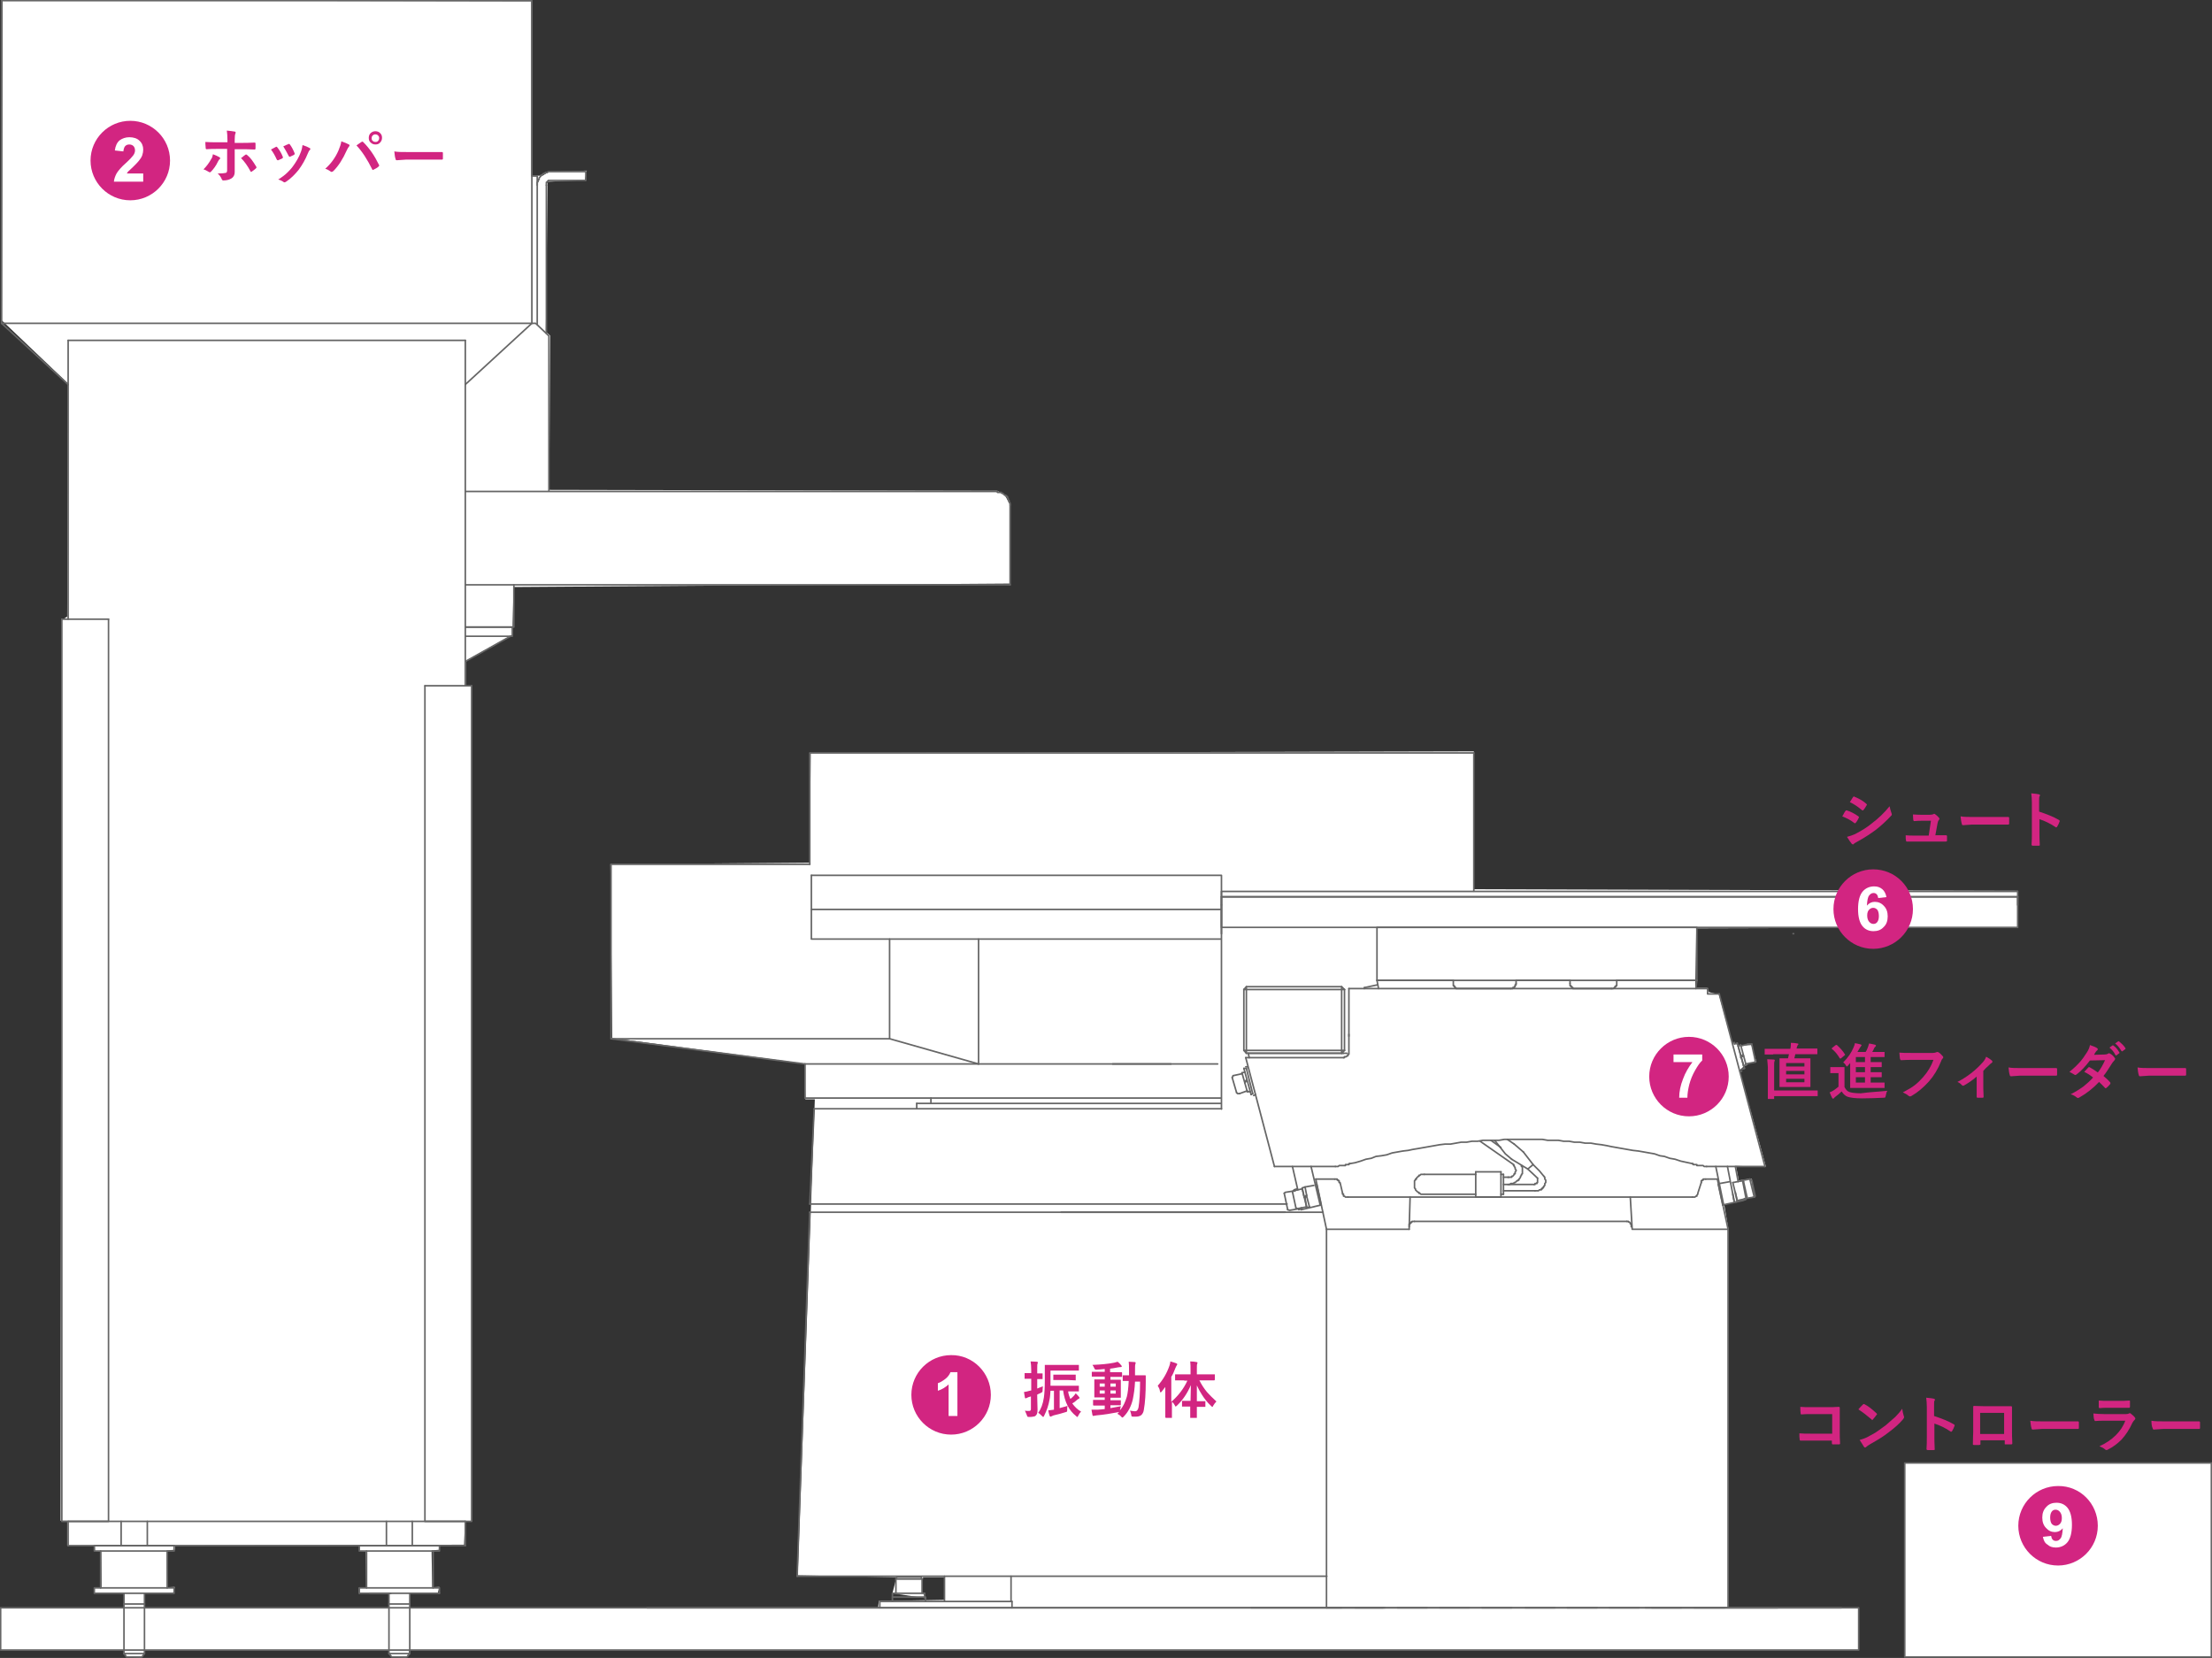 <?xml version="1.0" encoding="utf-8"?>
<!-- Generator: Adobe Illustrator 23.0.2, SVG Export Plug-In . SVG Version: 6.00 Build 0)  -->
<svg version="1.1" id="レイヤー_1" xmlns="http://www.w3.org/2000/svg" xmlns:xlink="http://www.w3.org/1999/xlink" x="0px"
	 y="0px" viewBox="0 0 701.2 525.6" style="enable-background:new 0 0 701.2 525.6;" xml:space="preserve">
<rect x="0" y="0" width="701.2" height="525.6" fill="#333333" stroke="none"/>
<style type="text/css">
	.st0{fill:#FFFFFF;}
	.st1{fill:#FFFFFF;stroke:#666666;stroke-width:0.5;stroke-linecap:round;stroke-linejoin:round;stroke-miterlimit:10;}
	.st2{fill:none;stroke:#666666;stroke-width:0.5;stroke-linecap:round;stroke-linejoin:round;stroke-miterlimit:10;}
	.st3{fill:#D22581;}
</style>
<polygon class="st0" points="555.2,331.3 551.7,331.5 547.1,329.9 546.8,338.3 549.3,341.5 552.5,338.3 554.4,337.2 556.8,336.7 "/>
<polygon class="st0" points="547.9,389.6 547.9,511.6 278,512.6 278.6,507.5 282.6,507.5 299.3,507.2 299.3,500 292.6,500 
	292.3,504.8 293.7,506.7 282.9,505.1 284.2,500 252.9,499.4 258.3,348.5 255.3,348.5 255.1,337.2 194.1,329.1 193.5,274 
	256.7,273.5 257,238.7 467.2,238.2 467.2,281.9 639.7,282.4 639.7,294 537.7,294.3 537.4,313.2 541.2,313.2 541.7,314.5 
	544.9,315.3 559.8,369.9 550.3,369.6 551.2,374.2 555.2,373.6 556,379.3 546.6,382 "/>
<polygon class="st0" points="113.9,489.5 114,491.7 116,491.9 116.1,503.3 113.8,503.3 113.8,504.9 123.2,505.2 123.3,523.6 
	124.1,525.3 128.7,525.4 129.6,524.1 129.9,505 138.8,504.9 139.3,503.1 137,503.2 136.8,491.5 139.4,491.3 139.4,488.8 "/>
<polygon class="st0" points="30,489.5 30.1,491.7 32.1,491.9 32.2,503.3 29.9,503.3 29.9,504.9 39.3,505.2 39.4,523.6 40.2,525.3 
	44.8,525.4 45.7,524.1 46,505 54.9,504.9 55.4,503.1 53.1,503.2 52.9,491.5 55.5,491.3 55.5,488.8 "/>
<polygon class="st0" points="168.4,0.4 0.8,0.1 0.6,101.6 21.6,121.6 21.3,195.5 19.5,196.6 19.2,482.1 21.3,482.1 21.3,490 
	147.1,489.7 147.4,482.4 149.6,482.4 149.5,217.4 147.7,217.4 147.7,209.5 162.5,201.2 162.5,198.7 162.5,197.7 162.8,186.1 
	320.1,185 320.1,159.9 318.5,156.9 316.1,155.6 174.1,155.3 174.4,106.4 173,105.1 173.6,57.6 185.4,57.1 186,54.1 174.1,54.4 
	172,55.7 170.3,55.7 168.4,55.7 "/>
<g>
	<polyline class="st1" points="0.2,523.1 0.2,509.7 589.2,509.7 589.2,523.1 0.2,523.1 	"/>
	<line class="st2" x1="568.6" y1="296" x2="568.4" y2="296"/>
	<line class="st2" x1="396.6" y1="509.7" x2="438.4" y2="509.7"/>
	<line class="st2" x1="563.5" y1="509.7" x2="521.6" y2="509.7"/>
	<line class="st2" x1="583.7" y1="509.7" x2="205.1" y2="509.7"/>
	<line class="st2" x1="387.2" y1="351.6" x2="387.2" y2="286.9"/>
	<line class="st2" x1="639.6" y1="284.3" x2="639.6" y2="286.9"/>
	<line class="st2" x1="387.2" y1="286.9" x2="387.2" y2="284.3"/>
	<polyline class="st2" points="257.2,277.5 257.2,297.7 387,297.7 	"/>
	<line class="st2" x1="310.2" y1="297.7" x2="310.2" y2="337.3"/>
	<polyline class="st2" points="310.2,337.3 282,329.3 282,297.7 	"/>
	<line class="st2" x1="252.7" y1="499.7" x2="420.6" y2="499.7"/>
	<line class="st2" x1="407.4" y1="384.3" x2="336.4" y2="384.3"/>
	<line class="st2" x1="386" y1="337.3" x2="352.7" y2="337.3"/>
	<polyline class="st2" points="282,329.3 193.7,329.3 255.2,337.3 	"/>
	<line class="st2" x1="193.7" y1="274" x2="193.7" y2="329.3"/>
	<line class="st2" x1="256.7" y1="384.3" x2="419.4" y2="384.3"/>
	<line class="st2" x1="258.1" y1="351.5" x2="387.2" y2="351.5"/>
	<line class="st2" x1="290.6" y1="349.8" x2="387" y2="349.8"/>
	<line class="st2" x1="255.2" y1="348.1" x2="387" y2="348.1"/>
	<line class="st2" x1="255.2" y1="337.3" x2="371.2" y2="337.3"/>
	<polyline class="st2" points="284.3,500 284,500.6 292.3,500.6 292,500 	"/>
	<line class="st2" x1="284" y1="500.6" x2="284" y2="505.1"/>
	<line class="st2" x1="292.3" y1="500.6" x2="292.3" y2="505.1"/>
	<line class="st2" x1="284.3" y1="500" x2="292" y2="500"/>
	<line class="st2" x1="293.1" y1="505.1" x2="293.1" y2="506.3"/>
	<polyline class="st2" points="293.1,505.1 282.9,505.1 282.9,506.3 282.9,507.7 	"/>
	<polyline class="st2" points="282.9,506.3 293.4,506.3 293.4,507.7 	"/>
	<line class="st2" x1="299.4" y1="499.7" x2="299.4" y2="507.7"/>
	<line class="st2" x1="320.5" y1="499.7" x2="320.5" y2="507.7"/>
	<line class="st2" x1="278.9" y1="507.7" x2="278.9" y2="509.7"/>
	<line class="st2" x1="320.8" y1="507.7" x2="320.8" y2="509.7"/>
	<line class="st2" x1="255.2" y1="337.3" x2="255.2" y2="348.1"/>
	<line class="st2" x1="295.1" y1="348.1" x2="295.1" y2="349.8"/>
	<line class="st2" x1="320.8" y1="507.7" x2="278.9" y2="507.7"/>
	<line class="st2" x1="252.7" y1="499.7" x2="256.7" y2="384.3"/>
	<line class="st2" x1="290.6" y1="349.8" x2="290.6" y2="351.5"/>
	<line class="st2" x1="256.7" y1="381.7" x2="258.1" y2="351.5"/>
	<polyline class="st2" points="467.2,238.7 256.7,238.7 256.7,274 	"/>
	<line class="st2" x1="467.2" y1="238.7" x2="467.2" y2="282.5"/>
	<polyline class="st2" points="387.2,296 387.2,277.5 257.2,277.5 	"/>
	<line class="st2" x1="387" y1="288.3" x2="257.2" y2="288.3"/>
	<line class="st2" x1="193.7" y1="274" x2="256.7" y2="274"/>
	<line class="st2" x1="404" y1="369.8" x2="394.9" y2="335.3"/>
	<line class="st2" x1="553" y1="338.7" x2="550.7" y2="330.7"/>
	<line class="st2" x1="551" y1="331.6" x2="552.7" y2="337.9"/>
	<line class="st2" x1="551.8" y1="331.3" x2="553.5" y2="337.6"/>
	<line class="st2" x1="555.3" y1="331" x2="556.4" y2="336.2"/>
	<line class="st2" x1="559.5" y1="369.8" x2="545" y2="315.1"/>
	<line class="st2" x1="479.2" y1="367.5" x2="484.3" y2="370.6"/>
	<line class="st2" x1="480" y1="362.7" x2="477.8" y2="361.2"/>
	<line class="st2" x1="469.2" y1="361.8" x2="479.8" y2="369.2"/>
	<polyline class="st2" points="482.3,369.5 482.3,369.8 482.6,369.8 482.6,370.1 482.6,370.3 482.6,370.6 482.6,370.9 482.6,371.2 
		482.6,371.5 482.6,371.8 482.6,372.1 482.3,372.3 482.3,372.6 482,372.9 482,373.2 481.8,373.5 481.5,373.8 481.5,374.1 
		481.2,374.1 481.2,374.3 480.9,374.3 480.6,374.6 480.3,374.9 480,374.9 479.8,375.2 479.5,375.2 479.2,375.2 478.9,375.2 
		478.6,375.5 478.3,375.5 478,375.5 	"/>
	<polyline class="st2" points="479.8,369.2 479.8,369.5 480,369.5 480,369.8 480.3,370.1 480.3,370.3 480.3,370.6 480.6,370.9 
		480.6,371.2 480.3,371.5 480.3,371.8 480.3,372.1 480,372.1 480,372.3 479.8,372.6 479.5,372.9 479.2,372.9 479.2,373.2 
		478.9,373.2 478.6,373.2 478.3,373.2 478,373.2 	"/>
	<line class="st2" x1="536.5" y1="379.5" x2="427.3" y2="379.5"/>
	<polyline class="st2" points="427.9,368.9 429.6,368.6 431.3,368.1 433,367.5 434.7,367.2 436.2,366.6 437.9,366.4 439.6,366.1 
		441.3,365.5 443,365.2 444.7,364.9 446.4,364.7 447.8,364.4 449.6,364.1 451.3,363.8 453,363.5 454.7,363.2 456.4,362.9 
		458.1,362.7 459.8,362.7 461.5,362.4 463.2,362.1 464.9,362.1 466.6,361.8 468.4,361.8 470.1,361.5 471.8,361.5 473.5,361.5 
		475.2,361.5 476.9,361.2 478.6,361.2 480.3,361.2 482,361.2 483.7,361.2 485.5,361.2 487.2,361.2 488.9,361.2 490.6,361.5 
		492.3,361.5 494,361.5 495.7,361.8 497.4,361.8 499.1,362.1 500.8,362.1 502.5,362.4 504.3,362.4 506,362.7 507.7,362.9 
		509.4,363.2 510.8,363.5 512.5,363.8 514.2,364.1 515.9,364.4 517.6,364.7 519.4,364.9 521.1,365.2 522.8,365.5 524.5,365.8 
		526.2,366.4 527.6,366.6 529.3,367.2 531,367.5 532.8,368.1 536.5,368.9 	"/>
	<line class="st2" x1="515.7" y1="387.2" x2="448.4" y2="387.2"/>
	<line class="st2" x1="486.6" y1="377.5" x2="476.6" y2="377.5"/>
	<line class="st2" x1="486.3" y1="375.5" x2="476.6" y2="375.5"/>
	<line class="st2" x1="393.7" y1="340.4" x2="390.9" y2="341"/>
	<line class="st2" x1="392.9" y1="346.7" x2="395.4" y2="345.8"/>
	<line class="st2" x1="392" y1="346.4" x2="390.6" y2="341.6"/>
	<line class="st2" x1="390.9" y1="341" x2="390.6" y2="341.6"/>
	<polyline class="st2" points="392,346.4 392.3,346.7 392.9,346.7 	"/>
	<line class="st2" x1="446.7" y1="389.7" x2="420.5" y2="389.7"/>
	<line class="st2" x1="410.8" y1="382.9" x2="409.7" y2="377.8"/>
	<line class="st2" x1="418.8" y1="382" x2="417.4" y2="375.5"/>
	<line class="st2" x1="415.1" y1="382.6" x2="414.2" y2="379.2"/>
	<line class="st2" x1="414.2" y1="382.6" x2="412.8" y2="376.9"/>
	<line class="st2" x1="414.2" y1="382.9" x2="413.7" y2="379.8"/>
	<line class="st2" x1="408.2" y1="383.5" x2="407.1" y2="378.3"/>
	<line class="st2" x1="420.5" y1="389.7" x2="417.1" y2="373.8"/>
	<line class="st2" x1="418.5" y1="382" x2="415.6" y2="369.8"/>
	<line class="st2" x1="418.8" y1="382" x2="412.5" y2="383.5"/>
	<line class="st2" x1="414.2" y1="382.9" x2="415.1" y2="382.6"/>
	<line class="st2" x1="410.8" y1="382.9" x2="411.1" y2="383.2"/>
	<line class="st2" x1="412.5" y1="383.5" x2="412.5" y2="382.9"/>
	<line class="st2" x1="411.1" y1="383.2" x2="414.2" y2="382.6"/>
	<polyline class="st2" points="412.5,383.2 411.7,383.5 411.7,383.2 	"/>
	<polyline class="st2" points="408.2,383.5 408.8,383.7 411.7,383.2 	"/>
	<line class="st2" x1="423.3" y1="369.8" x2="404" y2="369.8"/>
	<line class="st2" x1="416.5" y1="375.8" x2="413.7" y2="376.3"/>
	<line class="st2" x1="412.8" y1="376.9" x2="410" y2="377.5"/>
	<polyline class="st2" points="411.1,376.9 410.2,377.2 410.5,377.5 	"/>
	<line class="st2" x1="410" y1="377.5" x2="409.7" y2="377.8"/>
	<line class="st2" x1="413.4" y1="379.5" x2="412.8" y2="376.6"/>
	<line class="st2" x1="414.2" y1="378.9" x2="413.7" y2="376.3"/>
	<line class="st2" x1="413.7" y1="379.8" x2="413.4" y2="379.5"/>
	<polyline class="st2" points="413.4,379.5 414.2,378.9 414.2,379.2 413.7,379.8 	"/>
	<line class="st2" x1="413.7" y1="376.3" x2="412.8" y2="376.6"/>
	<polyline class="st2" points="410.5,377.5 407.4,378 407.1,378.3 	"/>
	<line class="st2" x1="411.4" y1="377.2" x2="409.7" y2="369.8"/>
	<line class="st2" x1="394.3" y1="338.7" x2="396.6" y2="347"/>
	<line class="st2" x1="395.1" y1="338.7" x2="397.1" y2="346.7"/>
	<line class="st2" x1="395.4" y1="346.1" x2="393.7" y2="340.1"/>
	<line class="st2" x1="395.4" y1="346.1" x2="396.3" y2="346.1"/>
	<line class="st2" x1="395.1" y1="342.7" x2="394.6" y2="343.3"/>
	<line class="st2" x1="394.6" y1="343" x2="395.1" y2="342.4"/>
	<line class="st2" x1="396.6" y1="347" x2="397.1" y2="346.7"/>
	<line class="st2" x1="395.1" y1="338.7" x2="394.3" y2="338.7"/>
	<line class="st2" x1="394.6" y1="339.9" x2="393.7" y2="340.1"/>
	<polyline class="st2" points="427.9,368.9 427.9,368.9 427.6,368.9 427.6,369.2 427.3,369.2 427,369.2 426.8,369.2 426.5,369.2 
		426.5,369.5 426.2,369.5 425.9,369.5 425.6,369.5 425.3,369.5 425.1,369.5 424.8,369.5 424.5,369.5 424.2,369.8 423.9,369.8 
		423.6,369.8 423.3,369.8 	"/>
	<polyline class="st2" points="423.1,373.8 423.1,373.8 423.3,373.8 423.6,373.8 423.9,373.8 423.9,374.1 424.2,374.1 424.2,374.3 
		424.5,374.3 424.5,374.6 424.5,374.9 424.8,374.9 425.6,378.3 	"/>
	<line class="st2" x1="417.4" y1="375.5" x2="417.1" y2="375.5"/>
	<line class="st2" x1="423.1" y1="373.8" x2="417.1" y2="373.8"/>
	<polyline class="st2" points="427.3,379.5 427,379.5 426.8,379.5 426.5,379.5 426.2,379.2 425.9,379.2 425.9,378.9 425.9,378.6 
		425.6,378.6 425.6,378.3 	"/>
	<line class="st2" x1="447" y1="379.5" x2="446.7" y2="389.7"/>
	<polyline class="st2" points="446.7,388.9 446.7,388.6 446.7,388.3 446.7,388 447,388 447,387.7 447.3,387.7 447.3,387.4 
		447.6,387.4 447.6,387.2 447.8,387.2 448.1,387.2 448.4,387.2 	"/>
	<line class="st2" x1="451.5" y1="372.3" x2="467.8" y2="372.3"/>
	<polyline class="st2" points="451.5,372.3 451,372.3 450.7,372.3 450.4,372.3 450.1,372.6 449.8,372.6 449.8,372.9 449.6,372.9 
		449.3,373.2 449,373.5 449,373.8 448.7,373.8 448.7,374.1 448.4,374.3 448.4,374.6 448.4,374.9 448.4,375.2 448.4,375.5 
		448.4,375.8 448.4,376 448.4,376.3 448.4,376.6 448.7,376.9 448.7,377.2 449,377.5 449.3,377.8 449.6,378 449.8,378 449.8,378.3 
		450.1,378.3 450.4,378.6 450.7,378.6 451,378.6 451.3,378.6 451.5,378.6 467.8,378.6 	"/>
	<line class="st2" x1="475.8" y1="371.5" x2="467.8" y2="371.5"/>
	<polyline class="st2" points="467.8,371.5 467.8,379.5 475.8,379.5 	"/>
	<line class="st2" x1="475.8" y1="372.3" x2="476.6" y2="372.3"/>
	<polyline class="st2" points="479.2,367.5 477.2,365.8 473.8,361.5 	"/>
	<line class="st2" x1="472.6" y1="361.5" x2="475.8" y2="363.8"/>
	<line class="st2" x1="475.8" y1="378.6" x2="476.6" y2="378.6"/>
	<line class="st2" x1="478.3" y1="373.2" x2="476.6" y2="373.2"/>
	<line class="st2" x1="476.6" y1="372.3" x2="476.6" y2="378.6"/>
	<line class="st2" x1="475.8" y1="371.5" x2="475.8" y2="379.5"/>
	<polyline class="st2" points="547.8,389.7 517.4,389.7 516.8,379.5 	"/>
	<polyline class="st2" points="515.7,387.2 515.7,387.2 515.9,387.2 516.2,387.2 516.2,387.4 516.5,387.4 516.8,387.7 516.8,388 
		517.1,388 517.1,388.3 517.1,388.6 517.1,388.9 	"/>
	<polyline class="st2" points="489.4,372.9 489.4,372.9 489.7,373.2 489.7,373.5 489.7,373.8 490,374.1 490,374.3 490,374.6 
		490,374.9 489.7,375.2 489.7,375.5 489.7,375.8 489.4,376 489.4,376.3 489.2,376.3 489.2,376.6 488.9,376.6 488.9,376.9 
		488.6,376.9 488.6,377.2 488.3,377.2 488,377.2 487.7,377.5 487.4,377.5 487.2,377.5 486.9,377.5 486.6,377.5 	"/>
	<line class="st2" x1="480" y1="362.7" x2="482.9" y2="365.2"/>
	<polyline class="st2" points="486,369.2 488,371.2 489.4,372.9 	"/>
	<polyline class="st2" points="487.4,373.5 487.4,373.5 487.4,373.8 487.4,374.1 487.4,374.3 487.4,374.6 487.4,374.9 487.2,374.9 
		487.2,375.2 486.9,375.2 486.6,375.2 486.6,375.5 486.3,375.5 	"/>
	<polyline class="st2" points="482.9,365.2 486,369.2 484.3,370.6 487.4,373.5 	"/>
	<line class="st2" x1="550.1" y1="378" x2="550.7" y2="380.9"/>
	<line class="st2" x1="549.3" y1="378.6" x2="549.8" y2="381.2"/>
	<line class="st2" x1="547.8" y1="389.7" x2="544.4" y2="373.8"/>
	<line class="st2" x1="544.7" y1="375.5" x2="546.1" y2="382"/>
	<line class="st2" x1="546.1" y1="382" x2="552.4" y2="380.6"/>
	<line class="st2" x1="547.6" y1="369.8" x2="549.8" y2="381.2"/>
	<line class="st2" x1="543.9" y1="369.8" x2="546.4" y2="382"/>
	<line class="st2" x1="549.8" y1="381.2" x2="550.7" y2="380.9"/>
	<line class="st2" x1="559.5" y1="369.8" x2="541" y2="369.8"/>
	<line class="st2" x1="544.4" y1="373.8" x2="540.7" y2="373.8"/>
	<polyline class="st2" points="541,369.8 541,369.8 540.7,369.8 540.4,369.8 540.2,369.8 539.9,369.5 539.6,369.5 539.3,369.5 
		539,369.5 538.7,369.5 538.4,369.5 538.2,369.5 537.9,369.5 537.9,369.2 537.6,369.2 537.3,369.2 537,369.2 536.7,369.2 
		536.7,368.9 536.5,368.9 	"/>
	<polyline class="st2" points="539.3,374.9 539.3,374.9 539.3,374.6 539.3,374.3 539.6,374.3 539.6,374.1 539.9,374.1 539.9,373.8 
		540.2,373.8 540.4,373.8 540.7,373.8 	"/>
	<polyline class="st2" points="539.3,374.9 538.2,378.3 538.2,378.6 537.9,378.9 537.9,379.2 537.6,379.2 537.3,379.5 537,379.5 
		536.7,379.5 536.5,379.5 	"/>
	<line class="st2" x1="553" y1="380" x2="556.1" y2="379.5"/>
	<line class="st2" x1="554.7" y1="373.8" x2="551.8" y2="374.3"/>
	<line class="st2" x1="549.3" y1="374.9" x2="550.7" y2="380.6"/>
	<line class="st2" x1="552.7" y1="374.6" x2="553.8" y2="379.5"/>
	<line class="st2" x1="552.4" y1="374.3" x2="553.5" y2="380"/>
	<line class="st2" x1="550.7" y1="380.6" x2="553.5" y2="380"/>
	<line class="st2" x1="552.4" y1="380.6" x2="553.3" y2="380.3"/>
	<line class="st2" x1="553" y1="380" x2="553.3" y2="380.3"/>
	<line class="st2" x1="553.5" y1="380" x2="553.8" y2="379.5"/>
	<line class="st2" x1="552.7" y1="374.6" x2="552.4" y2="374.3"/>
	<line class="st2" x1="552.4" y1="374.3" x2="549.3" y2="374.9"/>
	<line class="st2" x1="545.1" y1="375.2" x2="548.4" y2="374.6"/>
	<line class="st2" x1="544.7" y1="375.5" x2="545" y2="375.5"/>
	<line class="st2" x1="550.1" y1="369.8" x2="551" y2="374.6"/>
	<line class="st2" x1="554.7" y1="373.8" x2="556.1" y2="379.5"/>
	<polyline class="st2" points="554.7,373.8 555.3,374.1 556.4,379.2 556.1,379.5 	"/>
	<line class="st2" x1="553.3" y1="337.3" x2="556.4" y2="336.7"/>
	<line class="st2" x1="552.1" y1="339" x2="553" y2="338.7"/>
	<line class="st2" x1="552.7" y1="337.9" x2="553.5" y2="337.6"/>
	<line class="st2" x1="551.6" y1="339.6" x2="552.1" y2="339.6"/>
	<line class="st2" x1="556.4" y1="336.7" x2="556.4" y2="336.2"/>
	<polyline class="st2" points="480.6,311.7 480.6,311.7 480.6,311.9 480.6,312.2 480.3,312.2 480.3,312.5 480.3,312.8 480,312.8 
		480,313.1 479.8,313.1 479.5,313.1 479.5,313.4 479.2,313.4 478.9,313.4 	"/>
	<line class="st2" x1="541.3" y1="313.4" x2="427.6" y2="313.4"/>
	<line class="st2" x1="436.7" y1="312.2" x2="432.5" y2="313.1"/>
	<line class="st2" x1="425.9" y1="333.9" x2="395.7" y2="333.9"/>
	<line class="st2" x1="394.3" y1="333" x2="426.2" y2="333"/>
	<line class="st2" x1="395.1" y1="333.9" x2="427" y2="333.9"/>
	<line class="st2" x1="425.3" y1="312.8" x2="395.1" y2="312.8"/>
	<line class="st2" x1="394.3" y1="313.7" x2="426.2" y2="313.7"/>
	<line class="st2" x1="425.9" y1="335.3" x2="394.9" y2="335.3"/>
	<polyline class="st2" points="395.1,333.9 395.1,312.8 394.3,313.7 	"/>
	<line class="st2" x1="396" y1="335.3" x2="395.7" y2="333.9"/>
	<polyline class="st2" points="394.3,313.7 394.3,333 395.1,333.9 	"/>
	<polyline class="st2" points="426.2,313.7 425.3,312.8 425.3,333.9 	"/>
	<polyline class="st2" points="425.9,335.3 426.2,335.3 426.2,335 426.5,335 426.8,335 427,334.7 427.3,334.7 427.3,334.4 
		427.3,334.2 427.6,334.2 427.6,333.9 427.6,333.6 427.6,313.4 	"/>
	<line class="st2" x1="425.3" y1="333.9" x2="426.2" y2="333"/>
	<line class="st2" x1="426.2" y1="333" x2="426.2" y2="313.7"/>
	<line class="st2" x1="427.6" y1="327.9" x2="427.6" y2="328.5"/>
	<line class="st2" x1="432.5" y1="313.4" x2="432.5" y2="313.1"/>
	<line class="st2" x1="460.7" y1="310.8" x2="436.5" y2="310.8"/>
	<line class="st2" x1="437" y1="313.4" x2="436.5" y2="310.8"/>
	<polyline class="st2" points="478.9,313.4 462.4,313.4 462.1,313.4 461.8,313.4 461.5,313.4 461.5,313.1 461.2,313.1 461.2,312.8 
		461,312.8 461,312.5 460.7,312.5 460.7,312.2 460.7,311.9 460.7,311.7 460.7,310.8 	"/>
	<line class="st2" x1="537.9" y1="310.8" x2="512.5" y2="310.8"/>
	<polyline class="st2" points="497.7,311.7 497.7,311.9 497.7,312.2 497.7,312.5 498,312.5 498,312.8 498.3,312.8 498.3,313.1 
		498.6,313.1 498.6,313.4 498.8,313.4 499.1,313.4 499.4,313.4 510.8,313.4 	"/>
	<polyline class="st2" points="480.6,311.7 480.6,310.8 497.7,310.8 	"/>
	<line class="st2" x1="497.7" y1="311.7" x2="497.7" y2="310.8"/>
	<polyline class="st2" points="512.5,310.8 512.5,311.7 512.5,311.9 512.5,312.2 512.5,312.5 512.2,312.5 512.2,312.8 511.9,312.8 
		511.9,313.1 511.7,313.1 511.4,313.4 511.1,313.4 510.8,313.4 	"/>
	<polyline class="st2" points="545,315.1 541.3,315.1 541.3,313.4 	"/>
	<line class="st2" x1="537.9" y1="310.8" x2="537.6" y2="313.4"/>
	<line class="st2" x1="555.3" y1="331" x2="554.7" y2="331"/>
	<line class="st2" x1="551.8" y1="335" x2="552.4" y2="334.4"/>
	<line class="st2" x1="552.7" y1="334.7" x2="551.8" y2="335.3"/>
	<line class="st2" x1="554.1" y1="331" x2="551.8" y2="331.6"/>
	<line class="st2" x1="550.7" y1="330.7" x2="549.8" y2="331"/>
	<line class="st2" x1="551.8" y1="331.3" x2="551" y2="331.6"/>
	<line class="st2" x1="554.7" y1="331" x2="554.1" y2="331"/>
	<line class="st2" x1="549.8" y1="330.5" x2="549.3" y2="330.7"/>
	<polyline class="st2" points="436.5,310.8 436.5,294 537.9,294 537.9,310.8 436.5,310.8 	"/>
	<polyline class="st2" points="387.2,284.3 387.2,282.6 639.6,282.6 639.6,284.3 387.2,284.3 	"/>
	<polyline class="st2" points="639.6,294 639.6,284.3 387.2,284.3 387.2,294 639.6,294 	"/>
	<line class="st2" x1="547.8" y1="389.7" x2="547.8" y2="509.5"/>
	<line class="st2" x1="546.7" y1="509.7" x2="537" y2="509.7"/>
	<line class="st2" x1="533" y1="509.7" x2="523.6" y2="509.7"/>
	<line class="st2" x1="519.6" y1="509.7" x2="510.2" y2="509.7"/>
	<line class="st2" x1="506.3" y1="509.7" x2="496.8" y2="509.7"/>
	<line class="st2" x1="492.9" y1="509.7" x2="483.5" y2="509.7"/>
	<line class="st2" x1="479.2" y1="509.7" x2="469.8" y2="509.7"/>
	<line class="st2" x1="465.8" y1="509.7" x2="456.4" y2="509.7"/>
	<line class="st2" x1="452.4" y1="509.7" x2="443" y2="509.7"/>
	<line class="st2" x1="439" y1="509.7" x2="429.6" y2="509.7"/>
	<line class="st2" x1="425.3" y1="509.7" x2="420.5" y2="509.7"/>
	<line class="st2" x1="420.5" y1="509.7" x2="420.5" y2="389.8"/>
	<line class="st2" x1="117.1" y1="505.1" x2="123.9" y2="505.1"/>
	<line class="st2" x1="130.7" y1="482.3" x2="130.7" y2="490"/>
	<line class="st2" x1="122.5" y1="482.3" x2="122.5" y2="490"/>
	<line class="st2" x1="46.7" y1="482.3" x2="46.7" y2="490"/>
	<line class="st2" x1="38.4" y1="482.3" x2="38.4" y2="490"/>
	<path class="st2" d="M21.6,121.9"/>
	<line class="st2" x1="21.6" y1="482.3" x2="147.5" y2="482.3"/>
	<line class="st2" x1="147.5" y1="490" x2="21.6" y2="490"/>
	<line class="st2" x1="149.5" y1="217.4" x2="134.7" y2="217.4"/>
	<polyline class="st2" points="134.7,217.4 134.7,482.3 149.5,482.3 149.5,217.4 	"/>
	<line class="st2" x1="34.4" y1="196.3" x2="19.6" y2="196.3"/>
	<polyline class="st2" points="19.6,196.3 19.6,482.3 34.4,482.3 34.4,196.3 	"/>
	<line class="st2" x1="21.6" y1="107.9" x2="21.6" y2="196.3"/>
	<line class="st2" x1="21.6" y1="490" x2="21.6" y2="482.3"/>
	<line class="st2" x1="147.5" y1="482.3" x2="147.5" y2="490"/>
	<line class="st2" x1="147.5" y1="107.9" x2="147.5" y2="217.4"/>
	<line class="st2" x1="320.2" y1="185.4" x2="320.2" y2="160.1"/>
	<polyline class="st2" points="162.9,185.4 162.9,198.8 147.5,198.8 	"/>
	<polyline class="st2" points="147.5,201.7 162.4,201.7 162.4,198.8 147.5,198.8 	"/>
	<line class="st2" x1="147.5" y1="209.7" x2="161.8" y2="201.7"/>
	<line class="st2" x1="147.5" y1="185.4" x2="320.2" y2="185.4"/>
	<line class="st2" x1="147.5" y1="155.8" x2="315.9" y2="155.8"/>
	<polyline class="st2" points="0.5,102.5 0.5,0.2 168.6,0.2 168.6,102.5 	"/>
	<line class="st2" x1="147.5" y1="107.9" x2="21.6" y2="107.9"/>
	<polyline class="st2" points="174,155.5 174,106.5 169.8,102.5 0.5,102.5 21.6,121.9 	"/>
	<line class="st2" x1="168.6" y1="102.5" x2="147.5" y2="121.9"/>
	<polyline class="st2" points="315.9,155.8 316.2,155.8 316.2,156.1 316.5,156.1 316.8,156.1 317.1,156.1 317.4,156.1 317.6,156.4 
		317.9,156.4 318.2,156.7 318.5,157 318.8,157 318.8,157.2 319.1,157.2 319.1,157.5 319.4,157.5 319.4,157.8 319.6,158.1 
		319.6,158.4 319.9,158.7 319.9,158.9 319.9,159.2 320.2,159.5 320.2,159.8 320.2,160.1 	"/>
	<polyline class="st2" points="45.8,505.1 45.8,524.2 39.3,524.2 	"/>
	<line class="st2" x1="45.8" y1="508.5" x2="39.3" y2="508.5"/>
	<line class="st2" x1="39.3" y1="505.1" x2="39.3" y2="524.2"/>
	<polyline class="st2" points="45.8,524.2 45,525.3 40.1,525.3 39.3,524.2 	"/>
	<polyline class="st2" points="129.9,505.1 129.9,524.2 123.3,524.2 	"/>
	<line class="st2" x1="129.9" y1="508.5" x2="123.3" y2="508.5"/>
	<line class="st2" x1="123.3" y1="505.1" x2="123.3" y2="524.2"/>
	<polyline class="st2" points="129.9,524.2 129,525.3 124.2,525.3 123.3,524.2 	"/>
	<polyline class="st2" points="55.2,490 55.2,491.7 29.9,491.7 29.9,490 	"/>
	<polyline class="st2" points="55.2,505.1 29.9,505.1 29.9,503.4 55.2,503.4 55.2,505.1 	"/>
	<line class="st2" x1="53" y1="491.7" x2="53" y2="503.4"/>
	<line class="st2" x1="31.9" y1="491.7" x2="31.9" y2="503.4"/>
	<line class="st2" x1="55.2" y1="490" x2="29.9" y2="490"/>
	<polyline class="st2" points="139.3,490 139.3,491.7 113.9,491.7 113.9,490 	"/>
	<line class="st2" x1="139.3" y1="505.1" x2="113.9" y2="505.1"/>
	<polyline class="st2" points="113.9,505.1 113.9,503.4 139.3,503.4 139.3,505.1 	"/>
	<line class="st2" x1="137.3" y1="491.7" x2="137.3" y2="503.4"/>
	<line class="st2" x1="116.2" y1="491.7" x2="116.2" y2="503.4"/>
	<line class="st2" x1="139.3" y1="490" x2="113.9" y2="490"/>
	<polyline class="st2" points="173.2,58.7 173.2,58.7 173.2,58.4 173.2,58.1 173.2,57.8 173.5,57.8 173.5,57.5 173.8,57.5 
		173.8,57.2 174,57.2 174.3,57.2 174.6,57.2 185.7,57.2 185.7,54.4 174.6,54.4 174.3,54.4 174,54.4 173.8,54.4 173.5,54.7 
		173.2,54.7 172.9,54.7 172.6,55 172.3,55 172.1,55.2 171.8,55.5 171.5,55.5 171.5,55.8 171.2,56.1 170.9,56.4 170.9,56.7 
		170.9,56.9 170.6,56.9 170.6,57.2 170.6,57.5 170.3,57.8 170.3,58.1 170.3,58.4 170.3,58.7 	"/>
	<polyline class="st2" points="168.6,55.8 170.3,55.8 170.3,102.8 	"/>
	<line class="st2" x1="173.2" y1="105.7" x2="173.2" y2="58.7"/>
	<line class="st2" x1="256.7" y1="381.7" x2="408" y2="381.7"/>
	<line class="st2" x1="397.4" y1="347.3" x2="398" y2="347"/>
	<line class="st2" x1="395.4" y1="338.2" x2="394.9" y2="338.2"/>
</g>
<rect x="603.8" y="463.8" class="st1" width="97.2" height="61.5"/>
<g>
	<path class="st3" d="M548,341.3c0,7-5.7,12.6-12.6,12.6c-7,0-12.6-5.7-12.6-12.6c0-7,5.7-12.6,12.6-12.6
		C542.3,328.7,548,334.3,548,341.3z"/>
	<g>
		<path class="st0" d="M530.5,336.8v-2.5h9.1v1.9c-0.8,0.7-1.5,1.8-2.3,3.2c-0.8,1.4-1.4,2.9-1.8,4.4c-0.4,1.6-0.6,3-0.6,4.2h-2.6
			c0-1.9,0.4-3.9,1.2-5.9c0.7-2,1.8-3.8,3-5.4H530.5z"/>
	</g>
</g>
<g>
	<path class="st3" d="M665,483.7c0,7-5.7,12.6-12.6,12.6c-7,0-12.6-5.7-12.6-12.6c0-7,5.7-12.6,12.6-12.6
		C659.4,471,665,476.7,665,483.7z"/>
	<g>
		<path class="st0" d="M647.6,487.2l2.6-0.3c0.1,0.5,0.2,0.9,0.5,1.2c0.3,0.3,0.6,0.4,1.1,0.4c0.6,0,1-0.3,1.4-0.8
			c0.4-0.5,0.6-1.6,0.7-3.2c-0.7,0.8-1.5,1.2-2.5,1.2c-1.1,0-2-0.4-2.8-1.3c-0.8-0.8-1.2-1.9-1.2-3.3c0-1.4,0.4-2.5,1.3-3.4
			c0.8-0.9,1.9-1.3,3.2-1.3c1.4,0,2.6,0.5,3.5,1.6c0.9,1.1,1.4,2.9,1.4,5.4c0,2.5-0.5,4.4-1.4,5.5c-0.9,1.1-2.2,1.7-3.7,1.7
			c-1.1,0-2-0.3-2.6-0.9C648.2,489.2,647.8,488.3,647.6,487.2z M653.6,481.3c0-0.9-0.2-1.5-0.6-2c-0.4-0.5-0.9-0.7-1.4-0.7
			c-0.5,0-0.9,0.2-1.2,0.6c-0.3,0.4-0.5,1-0.5,1.9c0,0.9,0.2,1.6,0.5,2c0.4,0.4,0.8,0.6,1.3,0.6c0.5,0,0.9-0.2,1.3-0.6
			C653.4,482.7,653.6,482.1,653.6,481.3z"/>
	</g>
</g>
<g>
	<path class="st3" d="M606.4,288.2c0,7-5.7,12.6-12.6,12.6c-7,0-12.6-5.7-12.6-12.6c0-7,5.7-12.6,12.6-12.6
		C600.8,275.6,606.4,281.2,606.4,288.2z"/>
	<g>
		<path class="st0" d="M598,284.4l-2.6,0.3c-0.1-0.5-0.2-0.9-0.5-1.2c-0.3-0.3-0.6-0.4-1-0.4c-0.6,0-1,0.3-1.4,0.8
			c-0.4,0.5-0.6,1.6-0.7,3.2c0.7-0.8,1.5-1.2,2.5-1.2c1.1,0,2.1,0.4,2.9,1.3c0.8,0.8,1.2,1.9,1.2,3.3c0,1.4-0.4,2.6-1.3,3.4
			c-0.8,0.9-1.9,1.3-3.2,1.3c-1.4,0-2.6-0.5-3.5-1.6c-0.9-1.1-1.4-2.9-1.4-5.4c0-2.5,0.5-4.4,1.4-5.5c0.9-1.1,2.2-1.7,3.7-1.7
			c1.1,0,1.9,0.3,2.6,0.9C597.3,282.4,597.8,283.3,598,284.4z M591.9,290.2c0,0.9,0.2,1.5,0.6,2c0.4,0.5,0.9,0.7,1.4,0.7
			c0.5,0,0.9-0.2,1.2-0.6c0.3-0.4,0.5-1,0.5-1.9c0-0.9-0.2-1.6-0.5-2c-0.4-0.4-0.8-0.6-1.3-0.6c-0.5,0-0.9,0.2-1.3,0.6
			C592.1,288.8,591.9,289.4,591.9,290.2z"/>
	</g>
</g>
<g>
	<g>
		<path class="st3" d="M314.1,442.2c0,7-5.7,12.6-12.6,12.6c-7,0-12.6-5.7-12.6-12.6c0-7,5.7-12.6,12.6-12.6
			C308.4,429.5,314.1,435.2,314.1,442.2z"/>
		<g>
			<path class="st0" d="M303.4,448.9h-2.7v-10c-1,0.9-2.1,1.6-3.4,2v-2.4c0.7-0.2,1.5-0.7,2.3-1.3c0.8-0.6,1.4-1.4,1.7-2.2h2.2
				V448.9z"/>
		</g>
	</g>
	<g>
		<path class="st3" d="M324.9,447.2c0.4,0.1,0.8,0.1,1.3,0.1c0.3,0,0.4-0.1,0.5-0.2c0.1-0.1,0.1-0.3,0.1-0.6v-3.8l-0.7,0.2
			c-0.3,0.1-0.5,0.2-0.7,0.3c-0.1,0.1-0.2,0.1-0.3,0.1c-0.1,0-0.2-0.1-0.2-0.2c-0.1-0.5-0.2-1.1-0.3-1.8c0.6-0.1,1.2-0.2,1.8-0.4
			l0.5-0.1v-3.7h-0.2l-1.7,0c-0.1,0-0.2,0-0.2,0c0,0,0-0.1,0-0.2v-1.4c0-0.1,0-0.2,0-0.2c0,0,0.1,0,0.2,0l1.7,0h0.2v-1
			c0-1.1-0.1-2-0.2-2.7c0.7,0,1.4,0.1,2,0.1c0.2,0,0.3,0.1,0.3,0.2c0,0.1,0,0.2-0.1,0.4c-0.1,0.2-0.1,0.8-0.1,2v1.1l1.5,0
			c0.1,0,0.2,0,0.2,0c0,0,0,0.1,0,0.2v1.4c0,0.1,0,0.2,0,0.2c0,0-0.1,0-0.2,0l-1.5,0v3c0.8-0.3,1.4-0.6,1.8-0.7
			c0,0.2-0.1,0.7-0.1,1.2c0,0.3,0,0.5-0.1,0.6c-0.1,0.1-0.2,0.1-0.5,0.3c-0.2,0.1-0.6,0.3-1.1,0.5v0.9l0.1,3.9c0,1-0.2,1.6-0.6,1.9
			c-0.2,0.2-0.5,0.3-0.8,0.3c-0.3,0.1-0.7,0.1-1.2,0.1c-0.3,0-0.5,0-0.6-0.1c-0.1-0.1-0.1-0.2-0.2-0.5
			C325.3,448.1,325.1,447.6,324.9,447.2z M342.7,447.5c-0.3,0.3-0.6,0.7-0.9,1.3c-0.1,0.3-0.2,0.4-0.3,0.4c-0.1,0-0.2-0.1-0.4-0.3
			c-2.2-1.7-3.6-4.4-4.1-8.1h-1.1v5.6c0.7-0.2,1.5-0.4,2.5-0.7c-0.1,0.3-0.1,0.7-0.1,1.2c0,0.3,0,0.5-0.1,0.6c0,0.1-0.2,0.1-0.5,0.2
			c-1.2,0.4-2.4,0.7-3.7,1c-0.3,0.1-0.5,0.2-0.7,0.3c-0.1,0.1-0.2,0.1-0.3,0.1c-0.1,0-0.2-0.1-0.3-0.3c-0.2-0.6-0.3-1.1-0.4-1.7
			c0.3,0,0.9-0.1,1.8-0.2v-6h-1.1c-0.1,1-0.1,1.9-0.3,2.8c-0.3,1.8-0.9,3.5-1.7,5.1c-0.1,0.2-0.2,0.4-0.3,0.4
			c-0.1,0-0.2-0.1-0.4-0.3c-0.4-0.4-0.8-0.8-1.2-1c0.9-1.2,1.5-2.8,1.8-4.8c0.2-1.4,0.3-3.2,0.3-5.5l0-4.7c0-0.1,0-0.2,0-0.2
			c0,0,0.1,0,0.2,0l2.6,0h5.2l2.6,0c0.1,0,0.2,0,0.2,0c0,0,0,0.1,0,0.2v1.4c0,0.1,0,0.2,0,0.2c0,0-0.1,0-0.2,0l-2.6,0H333v3.1
			c0,0.8,0,1.3,0,1.7h6.3l2.5,0c0.1,0,0.2,0,0.2,0c0,0,0,0.1,0,0.2v1.4c0,0.1,0,0.2,0,0.2c0,0-0.1,0-0.2,0l-2.5,0h-0.7
			c0.1,0.9,0.4,1.7,0.7,2.4c0.3-0.2,0.6-0.5,1.1-1c0.2-0.2,0.4-0.5,0.6-0.8c0.5,0.5,0.8,0.8,1.1,1.2c0.1,0.1,0.1,0.2,0.1,0.3
			c0,0.1-0.1,0.2-0.2,0.2c-0.1,0-0.3,0.2-0.6,0.4c-0.4,0.4-0.9,0.8-1.5,1.1C340.7,446,341.6,446.9,342.7,447.5z M338.7,437.5h-2.5
			l-2.1,0c-0.1,0-0.2,0-0.2,0c0,0,0-0.1,0-0.2V436c0-0.1,0-0.2,0-0.2c0,0,0.1,0,0.2,0l2.1,0h2.5l2.1,0c0.1,0,0.2,0,0.2,0
			c0,0,0,0.1,0,0.2v1.4c0,0.1,0,0.2,0,0.2c0,0-0.1,0-0.2,0L338.7,437.5z"/>
		<path class="st3" d="M355.3,445.8c-0.1,0.3-0.1,0.6-0.2,0.9l-0.1,0.4c1-1.1,1.7-2.6,2.2-4.3c0.3-1.2,0.5-2.8,0.6-5
			c-0.5,0-0.9,0-1.3,0c-0.3,0-0.4,0-0.4,0c-0.1,0-0.2,0-0.2,0c0,0,0-0.1,0-0.2v-1.4c0-0.1,0-0.2,0-0.2c0,0,0.1,0,0.2,0l1.8,0l0-1.6
			c0-1.1,0-2-0.1-2.7c0.7,0,1.3,0.1,1.9,0.1c0.2,0,0.3,0.1,0.3,0.2c0,0.1,0,0.2-0.1,0.5c-0.1,0.2-0.1,0.9-0.1,2c0,0.7,0,1.2,0,1.5
			h1.1l2.1,0c0.2,0,0.2,0.1,0.2,0.2c0,0.4,0,1,0,1.8c0,3.7-0.2,6.7-0.6,8.9c-0.1,0.8-0.4,1.3-0.8,1.7c-0.4,0.3-0.9,0.5-1.6,0.5
			c-0.3,0-0.6,0-1.1,0c-0.2,0-0.4-0.1-0.4-0.1c0-0.1-0.1-0.2-0.1-0.5c-0.1-0.5-0.2-0.9-0.4-1.3c0.7,0.1,1.2,0.2,1.6,0.2
			c0.6,0,0.9-0.4,1.1-1.2c0.3-1.8,0.5-4.6,0.5-8.2h-1.6c-0.1,2.3-0.4,4.1-0.7,5.6c-0.5,2.2-1.5,4.1-2.9,5.5
			c-0.2,0.2-0.3,0.3-0.4,0.3c-0.1,0-0.2-0.1-0.4-0.3c-0.3-0.4-0.8-0.7-1.2-0.9c0.3-0.3,0.5-0.5,0.6-0.6c-0.1,0-0.2,0.1-0.4,0.1
			c-2.1,0.4-4.4,0.8-6.8,1c-0.4,0.1-0.7,0.1-0.7,0.1c-0.2,0.1-0.3,0.1-0.3,0.1c-0.1,0-0.2-0.1-0.3-0.3c-0.1-0.5-0.2-1.1-0.3-1.7
			c0.3,0,0.5,0,0.8,0c0.3,0,0.7,0,1.2,0c1-0.1,1.7-0.1,2.2-0.2v-1.1h-1.1l-2.4,0c-0.1,0-0.2-0.1-0.2-0.2V444c0-0.1,0-0.2,0-0.2
			c0,0,0.1,0,0.2,0l2.4,0h1.1V443h-0.8l-2.3,0c-0.1,0-0.2,0-0.2,0c0,0,0-0.1,0-0.2l0-1.6v-2.1l0-1.6c0-0.1,0-0.2,0-0.2
			c0,0,0.1,0,0.2,0l2.3,0h0.8v-0.9h-1.4l-2.5,0c-0.1,0-0.2,0-0.2,0c0,0,0-0.1,0-0.2v-1.1c0-0.1,0-0.2,0-0.2c0,0,0.1,0,0.2,0l2.5,0
			h1.4v-0.9c-1.1,0.1-1.9,0.2-2.5,0.2c-0.1,0-0.2,0-0.3,0c-0.1,0-0.2,0-0.3-0.1c0,0-0.1-0.2-0.2-0.3c-0.1-0.3-0.3-0.7-0.6-1.1
			c2.6-0.1,4.9-0.3,6.9-0.7c0.4-0.1,0.7-0.2,1.1-0.3c0.5,0.4,0.8,0.7,1.1,1.1c0.1,0.1,0.2,0.2,0.2,0.4c0,0.1-0.1,0.2-0.4,0.2
			c-0.1,0-0.4,0-0.9,0.1c-0.9,0.2-1.7,0.3-2.4,0.4v1.1h1.1l2.5,0c0.1,0,0.2,0.1,0.2,0.2v1.1c0,0.1,0,0.2,0,0.2c0,0-0.1,0-0.1,0
			l-2.5,0H352v0.9h0.8l2.3,0c0.1,0,0.2,0,0.2,0c0,0,0,0.1,0,0.2l0,1.6v2.1l0,1.6c0,0.1,0,0.2,0,0.2c0,0-0.1,0-0.2,0l-2.3,0H352v0.8
			h0.7l2.4,0c0.1,0,0.2,0,0.2,0c0,0,0,0.1,0,0.2v1.2c0,0.1-0.1,0.2-0.2,0.2l-2.4,0H352v0.9C353.1,446.2,354.2,446,355.3,445.8z
			 M348.6,439.6h1.6v-1h-1.6V439.6z M348.6,441.8h1.6v-1h-1.6V441.8z M353.7,438.6H352v1h1.7V438.6z M353.7,441.8v-1H352v1H353.7z"
			/>
		<path class="st3" d="M375.4,437.6l-2.7,0c-0.1,0-0.2,0-0.2,0c0,0,0-0.1,0-0.2v-1.5c0-0.1,0-0.2,0-0.2c0,0,0.1,0,0.2,0l2.7,0h2
			v-1.3c0-1.1,0-2-0.1-2.8c0.8,0,1.5,0.1,2,0.2c0.2,0,0.3,0.1,0.3,0.2c0,0.1,0,0.2-0.1,0.4c-0.1,0.2-0.1,0.8-0.1,2v1.3h2.8l2.7,0
			c0.1,0,0.2,0,0.2,0c0,0,0,0.1,0,0.2v1.5c0,0.1-0.1,0.2-0.2,0.2l-2.7,0h-2c0.7,1.4,1.5,2.6,2.4,3.7c0.8,0.9,1.8,1.9,3,3
			c-0.4,0.4-0.7,0.8-1,1.3c-0.1,0.3-0.2,0.4-0.3,0.4c-0.1,0-0.2-0.1-0.4-0.3c-1.2-1.1-2.1-2.3-2.8-3.4c-0.6-0.9-1.2-2-1.7-3.1
			c0,1.3,0,3,0,5h0.4l2.1,0c0.1,0,0.2,0,0.2,0c0,0,0,0.1,0,0.2v1.4c0,0.1,0,0.2,0,0.2c0,0-0.1,0-0.2,0l-2.1,0h-0.4
			c0,0.8,0,1.6,0,2.4c0,0.6,0,0.9,0,0.9c0,0.1,0,0.2,0,0.2c0,0-0.1,0-0.2,0h-1.7c-0.1,0-0.2,0-0.2,0c0,0,0-0.1,0-0.2
			c0-0.1,0-0.4,0-1.2c0-0.8,0-1.5,0-2.2H377l-2.1,0c-0.1,0-0.2,0-0.2,0c0,0,0-0.1,0-0.2v-1.4c0-0.1,0-0.2,0-0.2c0,0,0.1,0,0.2,0
			l2.1,0h0.4c0-1.5,0.1-3.2,0.1-5c-1.1,2.6-2.6,4.8-4.4,6.5c-0.2,0.2-0.4,0.3-0.4,0.3c-0.1,0-0.2-0.1-0.3-0.4
			c-0.2-0.4-0.5-0.8-0.9-1.1v1.9l0,3c0,0.1,0,0.2,0,0.2c0,0-0.1,0-0.2,0h-1.7c-0.1,0-0.2-0.1-0.2-0.2l0-3v-4.4c0-0.9,0-1.7,0-2.2
			c-0.5,0.6-0.9,1.1-1.1,1.4c-0.1,0.2-0.3,0.3-0.4,0.3c-0.1,0-0.2-0.1-0.2-0.4c-0.1-0.7-0.4-1.2-0.7-1.7c1.7-1.9,2.9-4,3.7-6.3
			c0.2-0.6,0.3-1,0.3-1.4c0.7,0.2,1.4,0.4,1.9,0.6c0.2,0.1,0.3,0.2,0.3,0.3c0,0.1-0.1,0.2-0.2,0.4c-0.1,0.1-0.2,0.4-0.4,0.8
			c-0.4,1.1-0.8,2-1.3,2.8v7.9c2.2-1.9,3.9-4.1,5.1-6.7H375.4z"/>
	</g>
</g>
<g>
	<path class="st3" d="M584,258.8c0-0.1,0.3-0.4,0.6-1.1c0.2-0.3,0.3-0.5,0.4-0.6c0.1-0.1,0.2-0.2,0.3-0.2c0,0,0,0,0.1,0
		c1.3,0.4,2.6,1.1,3.7,1.9c0.1,0.1,0.2,0.2,0.2,0.3c0,0,0,0.1-0.1,0.2c-0.2,0.4-0.4,0.9-0.9,1.5c-0.1,0.1-0.2,0.2-0.3,0.2
		c-0.1,0-0.1,0-0.2-0.1C586.8,260.1,585.5,259.4,584,258.8z M585.5,265.3c0.8-0.2,1.7-0.5,2.6-0.9c2.1-1.1,3.9-2.2,5.3-3.4
		c2-1.5,3.9-3.3,5.6-5.4c0.1,0.6,0.3,1.3,0.6,2.2c0.1,0.2,0.1,0.3,0.1,0.4c0,0.2-0.1,0.3-0.2,0.4c-1.5,1.6-3.1,3.1-4.9,4.5
		c-1.5,1.1-3.4,2.4-5.8,3.7c-0.7,0.4-1.1,0.6-1.1,0.7c-0.1,0.1-0.2,0.2-0.3,0.2c-0.1,0-0.3-0.1-0.4-0.2
		C586.6,267,586.1,266.3,585.5,265.3z M586.4,254.3l1-1.6c0.1-0.1,0.2-0.2,0.3-0.2c0.1,0,0.1,0,0.2,0.1c1.5,0.6,2.7,1.3,3.7,2.2
		c0.1,0.1,0.2,0.2,0.2,0.3c0,0.1,0,0.2-0.1,0.2c-0.4,0.7-0.7,1.2-1,1.5c0,0.1-0.1,0.1-0.2,0.1c-0.1,0-0.2,0-0.3-0.1
		C588.9,255.7,587.7,254.9,586.4,254.3z"/>
	<path class="st3" d="M613.5,264.8h0.9l2.4,0c0.1,0,0.1,0,0.1,0c0.2,0,0.3,0.1,0.3,0.4c0,0.2,0,0.4,0,0.6c0,0.2,0,0.4,0,0.6
		c0,0.2,0,0.3-0.1,0.3c0,0-0.1,0.1-0.3,0.1l-2.7,0H607c-1,0-1.9,0-2.5,0c-0.2,0-0.3-0.1-0.3-0.4c-0.1-0.3-0.1-0.9-0.1-1.6
		c0.7,0.1,1.7,0.1,2.8,0.1h4.5l0.7-4.7h-3.1c-0.4,0-1.1,0-2.1,0.1c0,0-0.1,0-0.1,0c-0.2,0-0.2-0.1-0.3-0.4c0-0.3-0.1-0.8-0.1-1.7
		c1.4,0.1,2.3,0.1,2.7,0.1h2.7c0.5,0,0.9-0.1,1.1-0.2c0.1-0.1,0.1-0.1,0.2-0.1c0.1,0,0.2,0,0.3,0.1c0.5,0.4,0.9,0.7,1.2,1.1
		c0.1,0.1,0.2,0.2,0.2,0.4c0,0.1-0.1,0.2-0.2,0.4c-0.2,0.2-0.3,0.5-0.4,1L613.5,264.8z"/>
	<path class="st3" d="M621.5,258.8c1,0.2,2.4,0.2,4.2,0.2h6.3c0.6,0,1.4,0,2.4,0c1.2,0,1.9,0,2.1,0c0,0,0.1,0,0.1,0
		c0.2,0,0.3,0.1,0.3,0.3c0,0.3,0,0.6,0,0.9c0,0.3,0,0.6,0,0.9c0,0.2-0.1,0.3-0.3,0.3h-0.1c-1.9,0-3.4,0-4.3,0h-7l-2.9,0.2
		c-0.2,0-0.4-0.1-0.4-0.4C621.7,260.6,621.6,259.8,621.5,258.8z"/>
	<path class="st3" d="M646.4,257.3c2.4,0.8,4.5,1.6,6.2,2.6c0.2,0.1,0.3,0.2,0.3,0.3c0,0.1,0,0.1,0,0.2c-0.2,0.6-0.5,1.2-0.8,1.7
		c-0.1,0.1-0.2,0.2-0.3,0.2c-0.1,0-0.1,0-0.2-0.1c-1.8-1.2-3.5-2-5.1-2.5v4.3c0,0.7,0,2,0.1,3.8c0,0,0,0,0,0.1
		c0,0.2-0.1,0.2-0.4,0.2c-0.3,0-0.6,0-0.9,0c-0.3,0-0.6,0-0.9,0c-0.2,0-0.4-0.1-0.4-0.3c0.1-1.3,0.1-2.5,0.1-3.8v-9.6
		c0-1.2-0.1-2.1-0.2-2.9c1.1,0.1,1.9,0.2,2.4,0.3c0.2,0.1,0.4,0.2,0.4,0.3c0,0.1-0.1,0.3-0.2,0.4c-0.1,0.2-0.1,0.8-0.1,1.8V257.3z"
		/>
</g>
<g>
	<path class="st3" d="M580.8,454.7v-6.4H574c-1.3,0-2.2,0-2.9,0.1c-0.2,0-0.3-0.1-0.3-0.3c-0.1-0.6-0.1-1.3-0.1-2.1
		c0.9,0.1,2,0.1,3.2,0.1h5.8c0.7,0,1.7,0,3.1-0.1c0.3,0,0.4,0.1,0.4,0.3c0,0,0,0,0,0.1l0,3.1v4.6c0,0.9,0,2.1,0.1,3.5
		c0,0.2-0.1,0.3-0.4,0.3c-0.3,0-0.5,0-0.9,0s-0.6,0-0.9,0c-0.2,0-0.3,0-0.3-0.1c0,0-0.1-0.1-0.1-0.3v-0.8h-6.7c-0.5,0-1.1,0-1.8,0
		c-0.8,0-1.2,0-1.4,0c-0.2,0-0.3-0.1-0.3-0.3c-0.1-0.6-0.1-1.2-0.1-2c1,0.1,2.2,0.1,3.6,0.1H580.8z"/>
	<path class="st3" d="M589.1,446.8c0.3-0.4,0.8-0.9,1.4-1.5c0.1-0.1,0.2-0.2,0.3-0.2c0.1,0,0.1,0,0.3,0.1c1.2,0.6,2.4,1.6,3.7,2.8
		c0.1,0.1,0.2,0.2,0.2,0.3c0,0.1,0,0.2-0.1,0.2c-0.4,0.6-0.8,1-1.2,1.5c-0.1,0.1-0.2,0.2-0.2,0.2c-0.1,0-0.1-0.1-0.2-0.2
		C591.9,448.8,590.5,447.7,589.1,446.8z M589.5,456.5c1-0.3,1.9-0.6,2.6-1c1.3-0.7,2.3-1.2,3.1-1.8c0.7-0.5,1.5-1.1,2.5-1.8
		c1.3-1.1,2.3-2,3.1-2.7c0.7-0.7,1.5-1.6,2.2-2.6c0.1,0.9,0.3,1.6,0.5,2.3c0.1,0.2,0.1,0.3,0.1,0.4c0,0.1-0.1,0.3-0.3,0.6
		c-1.1,1.3-2.6,2.7-4.5,4.1c-1.6,1.3-3.6,2.5-5.9,3.8c-0.7,0.4-1.1,0.7-1.3,0.9c-0.1,0.1-0.2,0.2-0.4,0.2c-0.1,0-0.2-0.1-0.3-0.2
		C590.5,458,590,457.3,589.5,456.5z"/>
	<path class="st3" d="M613.1,448.9c2.4,0.8,4.5,1.6,6.2,2.6c0.2,0.1,0.3,0.2,0.3,0.3c0,0.1,0,0.1,0,0.2c-0.2,0.6-0.5,1.2-0.8,1.7
		c-0.1,0.1-0.2,0.2-0.3,0.2c-0.1,0-0.1,0-0.2-0.1c-1.8-1.2-3.5-2-5.1-2.5v4.3c0,0.7,0,2,0.1,3.8c0,0,0,0,0,0.1
		c0,0.2-0.1,0.2-0.4,0.2c-0.3,0-0.6,0-0.9,0c-0.3,0-0.6,0-0.9,0c-0.2,0-0.4-0.1-0.4-0.3c0.1-1.3,0.1-2.5,0.1-3.8v-9.6
		c0-1.2-0.1-2.1-0.2-2.9c1.1,0.1,1.9,0.2,2.4,0.3c0.2,0.1,0.4,0.2,0.4,0.3c0,0.1-0.1,0.3-0.2,0.4c-0.1,0.2-0.1,0.8-0.1,1.8V448.9z"
		/>
	<path class="st3" d="M635.3,456.6h-7.5v1.1c0,0.2,0,0.3-0.1,0.3c-0.1,0-0.2,0.1-0.3,0.1c-0.3,0-0.5,0-0.8,0c-0.3,0-0.5,0-0.8,0
		c-0.3,0-0.4-0.1-0.4-0.2c0,0,0,0,0,0c0-2,0.1-3.3,0.1-3.9v-4.8V448c0-0.8,0-1.4,0-2c0-0.2,0.1-0.3,0.2-0.3c0.7,0,1.8,0.1,3.5,0.1
		h4.6c1.8,0,3,0,3.7,0c0.2,0,0.3,0.1,0.3,0.3c0,0,0,0.1,0,0.1l0,3.1v4.6c0,0.7,0,1.9,0.1,3.7c0,0.2-0.1,0.3-0.4,0.3
		c-0.3,0-0.6,0-0.9,0c-0.3,0-0.6,0-0.9,0c-0.1,0-0.2,0-0.2-0.1c0,0,0-0.1,0-0.2V456.6z M635.3,454.6v-6.7h-7.6v6.7H635.3z"/>
	<path class="st3" d="M643.6,450.4c1,0.2,2.4,0.2,4.2,0.2h6.3c0.6,0,1.4,0,2.4,0c1.2,0,1.9,0,2.1,0c0,0,0.1,0,0.1,0
		c0.2,0,0.3,0.1,0.3,0.3c0,0.3,0,0.6,0,0.9c0,0.3,0,0.6,0,0.9c0,0.2-0.1,0.3-0.3,0.3h-0.1c-1.9,0-3.4,0-4.3,0h-7l-2.9,0.2
		c-0.2,0-0.4-0.1-0.4-0.4C643.8,452.2,643.7,451.4,643.6,450.4z"/>
	<path class="st3" d="M663.6,448.1c1,0.1,2.2,0.2,3.6,0.2h6.7c0.4,0,0.8-0.1,1-0.2c0.1-0.1,0.2-0.1,0.2-0.1c0.1,0,0.2,0,0.3,0.1
		c0.5,0.4,1,0.8,1.3,1.2c0.1,0.1,0.2,0.3,0.2,0.4c0,0.1-0.1,0.3-0.2,0.4c-0.2,0.2-0.5,0.5-0.7,0.9c-1,2.2-2.2,4-3.5,5.4
		c-1.2,1.2-2.6,2.3-4.4,3.2c-0.2,0.1-0.3,0.1-0.4,0.1c-0.1,0-0.3-0.1-0.4-0.2c-0.4-0.4-1-0.7-1.8-1c2-0.9,3.8-2.1,5.2-3.5
		c1.4-1.4,2.4-2.9,3-4.6l-6.6,0c-1.1,0-2.1,0-2.9,0.1c-0.2,0-0.2-0.1-0.3-0.4C663.7,449.8,663.7,449.2,663.6,448.1z M665.3,444
		c0.9,0.1,2,0.1,3.2,0.1h3.5c0.8,0,1.8,0,3-0.1c0.2,0,0.2,0.1,0.2,0.3c0,0.3,0,0.5,0,0.8c0,0.3,0,0.5,0,0.8c0,0.3-0.1,0.4-0.3,0.4
		c0,0,0,0-0.1,0l-2.7,0h-3.8c-1.1,0-2,0-2.7,0.1c-0.2,0-0.3-0.1-0.3-0.4C665.3,445.4,665.3,444.8,665.3,444z"/>
	<path class="st3" d="M682,450.4c1,0.2,2.4,0.2,4.2,0.2h6.3c0.6,0,1.4,0,2.4,0c1.2,0,1.9,0,2.1,0c0,0,0.1,0,0.1,0
		c0.2,0,0.3,0.1,0.3,0.3c0,0.3,0,0.6,0,0.9c0,0.3,0,0.6,0,0.9c0,0.2-0.1,0.3-0.3,0.3h-0.1c-1.9,0-3.4,0-4.3,0h-7l-2.9,0.2
		c-0.2,0-0.4-0.1-0.4-0.4C682.1,452.2,682,451.4,682,450.4z"/>
</g>
<g>
	<path class="st3" d="M562.1,334.3l-2.5,0c-0.1,0-0.2,0-0.2,0c0,0,0-0.1,0-0.2v-1.4c0-0.1,0-0.2,0-0.2c0,0,0.1,0,0.2,0l2.5,0h5.4
		l0.1-0.3c0.1-0.5,0.1-1.1,0.1-1.6c0.8,0,1.5,0.1,2.1,0.2c0.2,0,0.3,0.1,0.3,0.2c0,0.1-0.1,0.2-0.2,0.3c-0.1,0.1-0.2,0.4-0.3,0.7
		l-0.1,0.4h3.9l2.5,0c0.1,0,0.2,0,0.2,0c0,0,0,0.1,0,0.2v1.4c0,0.1,0,0.2,0,0.2c0,0-0.1,0-0.2,0l-2.5,0h-4.3c-0.1,0.5-0.2,1-0.3,1.3
		h2.4l2.5,0c0.1,0,0.2,0,0.2,0c0,0,0,0.1,0,0.2l0,2.1v4.5l0,2.1c0,0.1,0,0.2,0,0.2c0,0-0.1,0-0.2,0l-2.5,0h-4.4l-2.5,0
		c-0.1,0-0.2,0-0.2,0c0,0,0-0.1,0-0.2l0-2.1v-4.5l0-2.1c0-0.1,0-0.2,0-0.2c0,0,0.1,0,0.2,0l2.5,0l0.3-1.3H562.1z M560.2,335.8
		c0.8,0,1.5,0.1,2.1,0.1c0.2,0,0.3,0.1,0.3,0.2c0,0.1,0,0.2-0.1,0.4c-0.1,0.2-0.1,0.7-0.1,1.6v7.6h10.9l2.7,0c0.1,0,0.2,0,0.2,0
		c0,0,0,0.1,0,0.2v1.4c0,0.1,0,0.2,0,0.2c0,0-0.1,0-0.2,0l-2.7,0h-10.9v0.7c0,0.1,0,0.2,0,0.2c0,0-0.1,0-0.2,0h-1.6
		c-0.1,0-0.2,0-0.2,0c0,0,0-0.1,0-0.2l0-2.1v-7.9C560.3,337.3,560.3,336.5,560.2,335.8z M566.2,337v1.1h5.8V337H566.2z M566.2,340.6
		h5.8v-1.1h-5.8V340.6z M572,343.1V342h-5.8v1.1H572z"/>
	<path class="st3" d="M598.3,345.8c-0.3,0.4-0.4,0.9-0.5,1.5c-0.1,0.3-0.1,0.5-0.2,0.6c-0.1,0.1-0.2,0.1-0.5,0.1
		c-2.1,0.1-4.4,0.2-6.8,0.2c-2.2,0-3.7-0.2-4.6-0.5c-0.8-0.3-1.4-0.9-1.9-1.7c-0.6,0.6-1.3,1.2-2,1.7c-0.2,0.1-0.3,0.3-0.4,0.4
		c-0.1,0.1-0.2,0.2-0.3,0.2c-0.1,0-0.2-0.1-0.3-0.2c-0.2-0.4-0.5-1-0.8-1.8c0.5-0.2,0.9-0.4,1.2-0.6c0.5-0.3,1.1-0.8,1.6-1.2v-4.3
		h-1l-1.4,0c-0.1,0-0.2,0-0.2,0c0,0,0-0.1,0-0.2v-1.5c0-0.1,0-0.2,0-0.2c0,0,0.1,0,0.2,0l1.4,0h1.2l1.5,0c0.1,0,0.2,0,0.2,0
		c0,0,0,0.1,0,0.2l0,1.9v4.2c0.4,0.8,0.9,1.4,1.6,1.6c0.6,0.2,1.8,0.4,3.6,0.4C592.7,346.2,595.5,346.1,598.3,345.8z M582.3,331.3
		c1.1,1,1.9,1.9,2.5,2.9c0.1,0.1,0.1,0.1,0.1,0.2c0,0-0.1,0.1-0.2,0.2l-1.1,0.9c-0.1,0.1-0.2,0.1-0.2,0.1c0,0-0.1,0-0.2-0.1
		c-0.7-1.2-1.5-2.2-2.5-3c-0.1-0.1-0.1-0.1-0.1-0.1c0,0,0.1-0.1,0.2-0.2l1-0.8c0.1-0.1,0.2-0.1,0.2-0.1
		C582.1,331.2,582.2,331.3,582.3,331.3z M584.3,336.8c1.5-1.5,2.6-3.1,3.3-4.8c0.2-0.5,0.4-1,0.4-1.3c0.7,0.1,1.3,0.3,1.8,0.4
		c0.2,0.1,0.3,0.1,0.3,0.3c0,0.1-0.1,0.2-0.2,0.3c-0.1,0.1-0.2,0.3-0.4,0.6l-0.7,1.2h2.6c0.4-0.6,0.6-1.2,0.8-1.7
		c0.1-0.3,0.2-0.6,0.3-1c0.7,0.1,1.3,0.3,1.9,0.4c0.2,0.1,0.3,0.2,0.3,0.3c0,0.1-0.1,0.2-0.2,0.3c-0.2,0.2-0.3,0.3-0.4,0.5
		c-0.1,0.3-0.3,0.7-0.6,1.2h1.3l2.4,0c0.1,0,0.2,0,0.2,0c0,0,0,0.1,0,0.2v1.2c0,0.1,0,0.2,0,0.2c0,0-0.1,0-0.2,0l-2.4,0H593v1.6h0.9
		l2.4,0c0.1,0,0.2,0,0.2,0c0,0,0,0.1,0,0.2v1.2c0,0.1,0,0.2,0,0.2c0,0-0.1,0-0.2,0l-2.4,0H593v1.6h0.9l2.4,0c0.1,0,0.2,0,0.2,0
		c0,0,0,0.1,0,0.2v1.2c0,0.1,0,0.2,0,0.2c0,0-0.1,0-0.2,0l-2.4,0H593v1.7h1.6l2.6,0c0.1,0,0.2,0,0.2,0c0,0,0,0.1,0,0.2v1.3
		c0,0.1,0,0.2,0,0.2c0,0-0.1,0-0.2,0l-2.6,0h-5.3l-2.6,0c-0.1,0-0.2,0-0.2,0c0,0,0-0.1,0-0.2l0-2.6V337l-0.6,0.7
		c-0.2,0.2-0.3,0.4-0.4,0.4c-0.1,0-0.2-0.1-0.4-0.4C584.9,337.3,584.6,337,584.3,336.8z M588.3,336.7h2.9v-1.6h-2.9V336.7z
		 M588.3,339.9h2.9v-1.6h-2.9V339.9z M588.3,343.2h2.9v-1.7h-2.9V343.2z"/>
	<path class="st3" d="M602.1,333.7c0.8,0.1,2.1,0.1,3.7,0.1h6.9c0.5,0,0.8-0.1,1.1-0.2c0.1-0.1,0.2-0.1,0.3-0.1c0.1,0,0.2,0,0.4,0.1
		c0.5,0.3,1,0.8,1.4,1.3c0.1,0.1,0.1,0.2,0.1,0.3c0,0.2-0.1,0.3-0.3,0.5c-0.1,0.1-0.3,0.4-0.4,0.8c-1,2.5-2.3,4.6-3.8,6.3
		c-1.8,2-3.6,3.5-5.5,4.6c-0.2,0.1-0.4,0.2-0.5,0.2c-0.2,0-0.3-0.1-0.5-0.2c-0.4-0.4-1-0.7-1.8-1.1c1.5-0.8,2.8-1.5,3.8-2.3
		c0.9-0.7,1.7-1.5,2.6-2.5c1.5-1.7,2.6-3.5,3.3-5.5h-7c-0.8,0-1.8,0-3.2,0.1c-0.2,0-0.3-0.1-0.4-0.4
		C602.2,335.3,602.2,334.7,602.1,333.7z"/>
	<path class="st3" d="M628.7,339.5v5c0,0.1,0,1.2,0.1,3.2c0,0,0,0,0,0c0,0.2-0.1,0.3-0.3,0.3c-0.3,0-0.5,0-0.8,0c-0.3,0-0.5,0-0.8,0
		c-0.2,0-0.3-0.1-0.3-0.3c0,0,0,0,0,0c0,0,0-0.6,0-1.7c0-0.6,0-1,0-1.4v-3.3c-1.5,1.3-2.9,2.2-4,2.8c-0.1,0.1-0.2,0.1-0.3,0.1
		c-0.1,0-0.3-0.1-0.4-0.2c-0.4-0.5-0.9-0.8-1.4-1c3.1-1.6,5.8-3.7,8.1-6.3c0.5-0.6,0.8-1.1,1-1.7c0.9,0.5,1.5,0.9,1.8,1.2
		c0.1,0.1,0.2,0.2,0.2,0.4c0,0.1-0.1,0.3-0.3,0.4c-0.2,0.1-0.5,0.4-0.9,0.8C629.8,338.3,629.2,338.9,628.7,339.5z"/>
	<path class="st3" d="M636.7,338.4c1,0.2,2.4,0.2,4.2,0.2h6.3c0.6,0,1.4,0,2.4,0c1.2,0,1.9,0,2.1,0c0,0,0.1,0,0.1,0
		c0.2,0,0.3,0.1,0.3,0.3c0,0.3,0,0.6,0,0.9c0,0.3,0,0.6,0,0.9c0,0.2-0.1,0.3-0.3,0.3h-0.1c-1.9,0-3.4,0-4.3,0h-7l-2.9,0.2
		c-0.2,0-0.4-0.1-0.4-0.4C636.9,340.3,636.8,339.5,636.7,338.4z"/>
	<path class="st3" d="M666.8,341.1c0.8,0.7,1.5,1.3,2.1,2c0.1,0.1,0.1,0.2,0.1,0.3c0,0.1,0,0.2-0.1,0.3c-0.4,0.5-0.8,0.9-1.2,1.2
		c-0.1,0.1-0.2,0.1-0.2,0.1c-0.1,0-0.1,0-0.2-0.1c-0.5-0.6-1.2-1.2-1.9-1.9c-1.9,2-3.9,3.6-6.2,4.9c-0.2,0.1-0.4,0.2-0.5,0.2
		c-0.1,0-0.2-0.1-0.4-0.2c-0.5-0.4-1.1-0.8-1.9-1c1.6-0.8,3-1.7,4.1-2.5c1-0.8,2-1.7,3-2.8c-0.8-0.7-1.8-1.3-2.8-1.8
		c0.8-0.8,1.2-1.3,1.3-1.4c0.1-0.1,0.2-0.1,0.3-0.1c0,0,0.1,0,0.2,0.1c0.6,0.3,1.4,0.8,2.5,1.6c0.9-1.1,1.6-2.4,2.3-3.9l-4.8,0.1
		c-1.5,2-2.9,3.4-4.2,4.4c-0.2,0.1-0.3,0.2-0.4,0.2c-0.1,0-0.2,0-0.3-0.1c-0.5-0.3-1-0.6-1.6-0.9c1.4-1.1,2.5-2.2,3.4-3.2
		c0.7-0.8,1.4-1.8,2.1-2.9c0.6-0.9,0.9-1.7,1-2.4c1.2,0.4,1.9,0.7,2.3,1c0.1,0.1,0.2,0.2,0.2,0.3c0,0.2-0.1,0.3-0.2,0.4
		c-0.1,0.1-0.3,0.2-0.4,0.4c-0.2,0.3-0.4,0.6-0.6,1l3.4-0.1c0.4,0,0.8-0.1,1.1-0.3c0.1-0.1,0.2-0.1,0.3-0.1c0.1,0,0.2,0.1,0.4,0.2
		c0.4,0.2,0.9,0.6,1.3,1.2c0.1,0.1,0.2,0.2,0.2,0.4c0,0.1-0.1,0.2-0.2,0.4c-0.2,0.2-0.4,0.5-0.6,0.7
		C668.7,338.3,667.8,339.9,666.8,341.1z M668.7,332.1l1-0.7c0,0,0.1,0,0.1,0c0.1,0,0.1,0,0.2,0.1c0.7,0.5,1.3,1.2,1.8,2.1
		c0,0.1,0.1,0.1,0.1,0.1c0,0.1,0,0.1-0.1,0.2l-0.8,0.6c-0.1,0-0.1,0.1-0.2,0.1c-0.1,0-0.1,0-0.2-0.1
		C670.1,333.4,669.4,332.7,668.7,332.1z M670.5,330.8l1-0.7c0.1,0,0.1,0,0.1,0c0,0,0.1,0,0.2,0.1c0.7,0.6,1.4,1.2,1.9,2
		c0,0.1,0.1,0.1,0.1,0.2c0,0.1,0,0.1-0.1,0.2l-0.8,0.6c-0.1,0-0.1,0.1-0.2,0.1c-0.1,0-0.1,0-0.2-0.1
		C671.9,332.2,671.3,331.4,670.5,330.8z"/>
	<path class="st3" d="M677.6,338.4c1,0.2,2.4,0.2,4.2,0.2h6.3c0.6,0,1.4,0,2.4,0c1.2,0,1.9,0,2.1,0c0,0,0.1,0,0.1,0
		c0.2,0,0.3,0.1,0.3,0.3c0,0.3,0,0.6,0,0.9c0,0.3,0,0.6,0,0.9c0,0.2-0.1,0.3-0.3,0.3h-0.1c-1.9,0-3.4,0-4.3,0h-7l-2.9,0.2
		c-0.2,0-0.4-0.1-0.4-0.4C677.8,340.3,677.7,339.5,677.6,338.4z"/>
</g>
<g>
	<g>
		<path class="st3" d="M53.9,50.9c0,7-5.7,12.6-12.6,12.6c-7,0-12.6-5.7-12.6-12.6c0-7,5.7-12.6,12.6-12.6
			C48.2,38.3,53.9,43.9,53.9,50.9z"/>
		<g>
			<path class="st0" d="M45.4,55.1v2.5h-9.3c0.1-0.9,0.4-1.8,0.9-2.7c0.5-0.8,1.5-2,3-3.3c1.2-1.1,1.9-1.9,2.2-2.3
				c0.4-0.5,0.6-1.1,0.6-1.6c0-0.6-0.2-1.1-0.5-1.4c-0.3-0.3-0.8-0.5-1.3-0.5c-0.6,0-1,0.2-1.3,0.5c-0.3,0.3-0.5,0.9-0.6,1.7
				l-2.7-0.3c0.2-1.5,0.7-2.5,1.5-3.2c0.8-0.6,1.9-1,3.1-1c1.4,0,2.5,0.4,3.2,1.1c0.8,0.7,1.2,1.7,1.2,2.8c0,0.6-0.1,1.2-0.3,1.8
				c-0.2,0.6-0.6,1.2-1.1,1.8c-0.3,0.4-0.9,1-1.7,1.8c-0.8,0.8-1.4,1.3-1.6,1.5s-0.4,0.5-0.5,0.7H45.4z"/>
		</g>
	</g>
	<g>
		<path class="st3" d="M67.5,48.9c0.8,0.3,1.5,0.6,2,0.9c0.2,0.1,0.3,0.2,0.3,0.4c0,0.1-0.1,0.2-0.2,0.3c-0.2,0.1-0.3,0.4-0.5,0.7
			c-0.6,1.3-1.4,2.4-2.2,3.2c-0.1,0.2-0.3,0.2-0.4,0.2c-0.1,0-0.2,0-0.3-0.1c-0.7-0.4-1.2-0.7-1.7-0.8c1-1,1.8-2.1,2.4-3.2
			C67.3,50,67.4,49.4,67.5,48.9z M72.1,45.3v-0.9c0-1.3-0.1-2.3-0.2-3c1.1,0.1,1.9,0.2,2.4,0.3c0.2,0,0.4,0.1,0.4,0.3
			c0,0.1,0,0.2-0.1,0.4c-0.1,0.2-0.2,0.9-0.2,1.9v1h2.4c0.7,0,2.1,0,4-0.1c0,0,0,0,0,0c0.1,0,0.2,0.1,0.2,0.3c0,0.2,0,0.4,0,0.6
			c0,0.3,0,0.6,0,0.9c0,0.3-0.1,0.4-0.3,0.4c-2-0.1-3.4-0.1-4-0.1h-2.3l0,3.9l0,3.4c0,0.9-0.4,1.6-1.1,2c-0.7,0.4-1.5,0.6-2.5,0.6
			c-0.2,0-0.4-0.1-0.5-0.4c-0.3-0.7-0.7-1.3-1.3-1.8c1.3,0,2.2-0.1,2.6-0.2c0.3-0.1,0.4-0.4,0.4-0.9v-6.7h-3.1c-1.2,0-2.3,0-3.4,0.1
			c-0.2,0-0.3-0.1-0.3-0.4c-0.1-0.9-0.1-1.5-0.1-1.9c1.2,0.1,2.4,0.1,3.7,0.1H72.1z M76.4,50.1c0.2-0.1,0.5-0.3,0.8-0.6
			c0.3-0.2,0.5-0.4,0.7-0.5C77.9,49,78,49,78.1,49c0.1,0,0.2,0.1,0.3,0.2c0.9,0.7,1.8,1.9,2.8,3.6c0.1,0.1,0.1,0.2,0.1,0.3
			c0,0.1-0.1,0.2-0.2,0.3c-0.3,0.3-0.7,0.6-1.3,1c-0.1,0.1-0.2,0.1-0.2,0.1c-0.1,0-0.1-0.1-0.2-0.2C78.5,52.6,77.5,51.2,76.4,50.1z"
			/>
		<path class="st3" d="M85.9,47.4c0.4-0.2,0.9-0.5,1.5-0.8c0.1,0,0.1-0.1,0.2-0.1c0.1,0,0.2,0.1,0.3,0.2c0.8,1,1.3,1.9,1.7,2.9
			c0.1,0.2,0.1,0.3,0.1,0.3c0,0.1-0.1,0.2-0.2,0.3c-0.4,0.2-0.8,0.4-1.3,0.6c-0.1,0-0.1,0-0.2,0c-0.1,0-0.2-0.1-0.3-0.3
			C87.2,49.4,86.6,48.3,85.9,47.4z M95.9,46c1,0.3,1.7,0.6,2.2,0.9c0.2,0.1,0.3,0.2,0.3,0.3c0,0.1-0.1,0.2-0.2,0.4
			c-0.2,0.1-0.4,0.5-0.6,1c-0.8,2-1.8,3.7-2.9,5.2c-1.2,1.5-2.5,2.8-4,3.8c-0.2,0.1-0.3,0.2-0.5,0.2s-0.2,0-0.3-0.1
			c-0.4-0.3-1-0.6-1.7-0.8c1.3-0.8,2.2-1.5,2.9-2.2c0.6-0.6,1.2-1.2,1.7-1.9c1.1-1.5,2-3,2.6-4.7C95.7,47.3,95.8,46.7,95.9,46z
			 M89.8,46.4c0.8-0.4,1.3-0.6,1.6-0.7c0.1,0,0.1-0.1,0.2-0.1c0.1,0,0.2,0.1,0.3,0.2c0.6,0.8,1.1,1.8,1.5,2.8c0,0.1,0,0.2,0,0.2
			c0,0.1-0.1,0.2-0.2,0.3c-0.4,0.2-0.8,0.4-1.3,0.6c-0.1,0-0.1,0-0.1,0c-0.1,0-0.2-0.1-0.3-0.3C90.9,48.3,90.4,47.3,89.8,46.4z"/>
		<path class="st3" d="M103.1,53.5c1.8-1.6,3.2-3.5,4.2-5.8c0.5-1.2,0.8-2.1,0.9-2.9c1.1,0.4,1.9,0.7,2.4,1c0.2,0.1,0.2,0.2,0.2,0.3
			c0,0.1-0.1,0.3-0.2,0.4c-0.2,0.2-0.4,0.6-0.7,1.2c-1.2,2.7-2.6,4.9-4.2,6.5c-0.2,0.2-0.4,0.3-0.6,0.3c-0.1,0-0.3-0.1-0.4-0.2
			C104.3,54,103.8,53.7,103.1,53.5z M113,46.1c0.2-0.1,0.5-0.4,1-0.7c0.3-0.2,0.5-0.3,0.6-0.4c0.1-0.1,0.2-0.1,0.3-0.1
			c0.1,0,0.2,0.1,0.3,0.2c2,2,3.6,4.4,4.9,7.1c0.1,0.1,0.1,0.2,0.1,0.3c0,0.1-0.1,0.2-0.2,0.3c-0.4,0.4-1,0.7-1.6,1
			c-0.1,0-0.2,0.1-0.2,0.1c-0.1,0-0.2-0.1-0.2-0.2C116.4,50.5,114.8,48,113,46.1z M119,41.6c0.6,0,1.2,0.2,1.6,0.7
			c0.4,0.4,0.5,0.9,0.5,1.4c0,0.6-0.2,1.1-0.7,1.6c-0.4,0.4-0.9,0.5-1.4,0.5c-0.6,0-1.1-0.2-1.6-0.7c-0.4-0.4-0.5-0.9-0.5-1.4
			c0-0.6,0.2-1.2,0.7-1.6C118,41.8,118.4,41.6,119,41.6z M119,42.6c-0.4,0-0.6,0.1-0.9,0.4c-0.2,0.2-0.3,0.5-0.3,0.8
			c0,0.4,0.1,0.7,0.4,0.9c0.2,0.2,0.5,0.3,0.8,0.3c0.4,0,0.7-0.1,0.9-0.4c0.2-0.2,0.3-0.5,0.3-0.8c0-0.4-0.1-0.6-0.4-0.9
			C119.6,42.7,119.3,42.6,119,42.6z"/>
		<path class="st3" d="M125,48c1,0.2,2.4,0.2,4.2,0.2h6.3c0.6,0,1.4,0,2.4,0c1.2,0,1.9,0,2.1,0c0,0,0.1,0,0.1,0
			c0.2,0,0.3,0.1,0.3,0.3c0,0.3,0,0.6,0,0.9c0,0.3,0,0.6,0,0.9c0,0.2-0.1,0.3-0.3,0.3h-0.1c-1.9,0-3.4,0-4.3,0h-7l-2.9,0.2
			c-0.2,0-0.4-0.1-0.4-0.4C125.2,49.9,125.1,49.1,125,48z"/>
	</g>
</g>
</svg>
